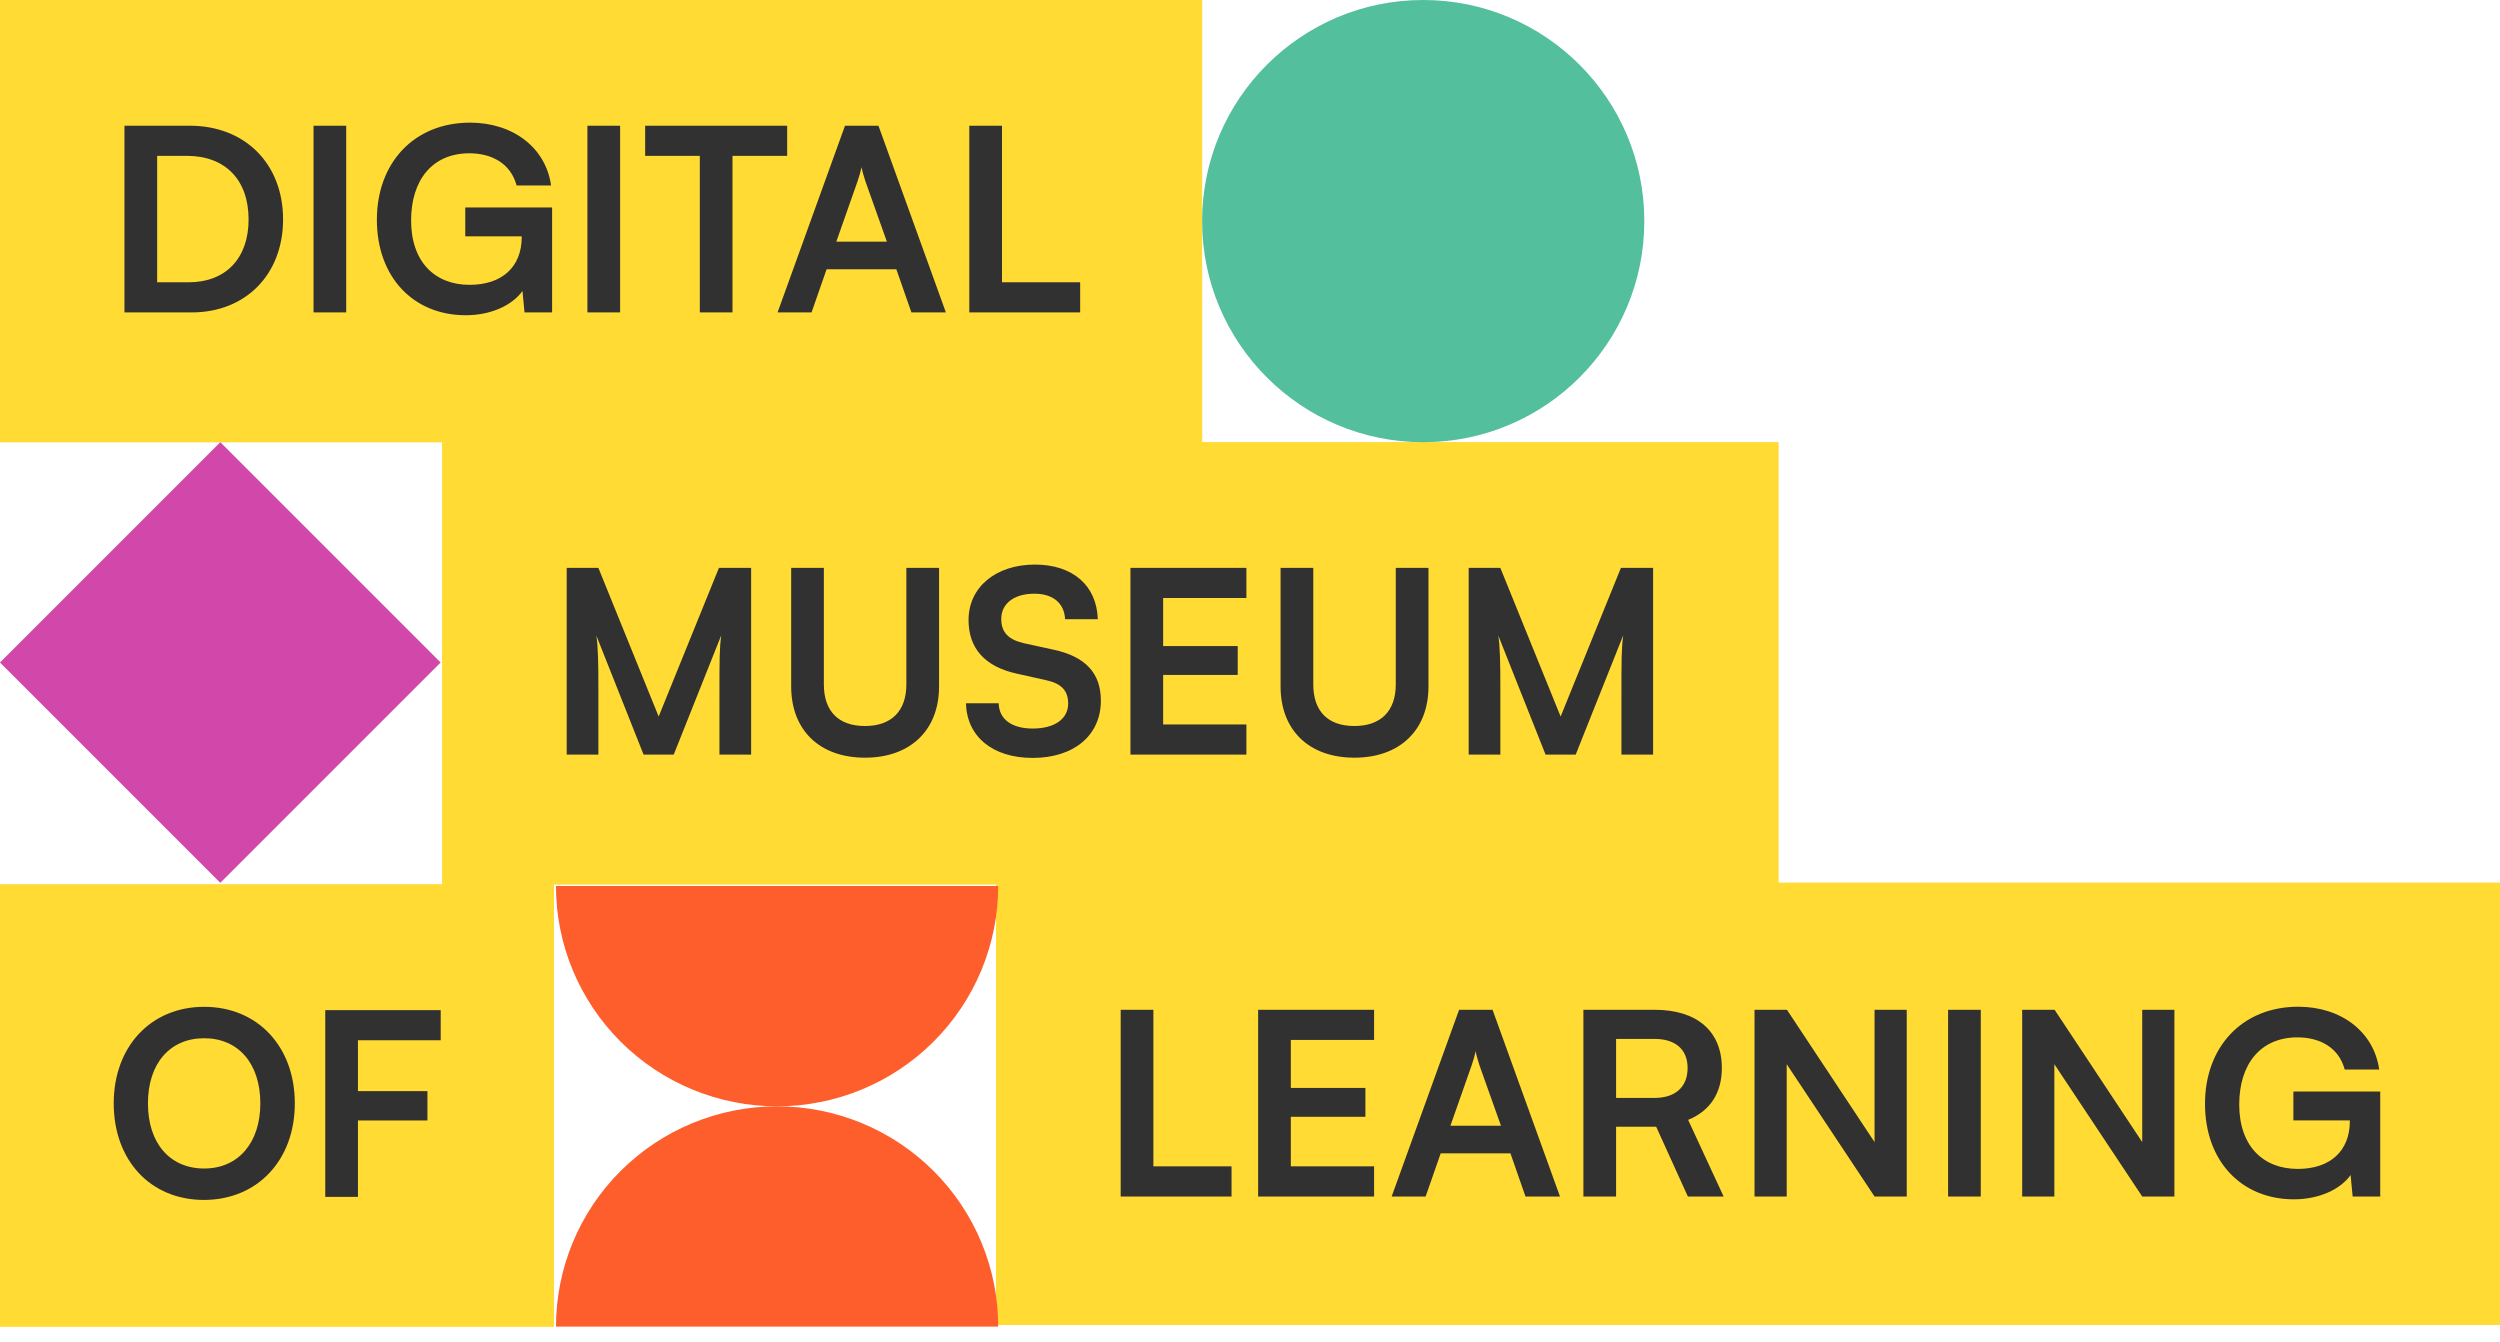<svg width="136" height="73" viewBox="0 0 136 73" fill="none" xmlns="http://www.w3.org/2000/svg">
<rect width="65.394" height="24.056" fill="#FFDB33"/>
<rect width="65.394" height="24.056" fill="#FFDB33"/>
<rect x="24.055" y="24.055" width="72.689" height="24.056" fill="#FFDB33"/>
<rect x="24.055" y="24.055" width="72.689" height="24.056" fill="#FFDB33"/>
<rect y="48.113" width="30.135" height="24.056" fill="#FFDB33"/>
<rect y="48.113" width="30.135" height="24.056" fill="#FFDB33"/>
<rect x="54.191" y="48.023" width="81.808" height="24.056" fill="#FFDB33"/>
<rect x="54.191" y="48.023" width="81.808" height="24.056" fill="#FFDB33"/>
<path d="M10.425 16.996C13.37 16.996 15.399 14.926 15.399 11.938C15.399 8.909 13.329 6.839 10.327 6.839H6.77V16.996H10.425ZM10.161 8.478C12.259 8.478 13.523 9.784 13.523 11.938C13.523 14.05 12.287 15.357 10.258 15.357H8.549V8.478H10.161ZM18.834 6.839H17.056V16.996H18.834V6.839ZM25.532 8.339C26.755 8.339 27.784 8.895 28.103 10.09H29.979C29.687 8.02 27.895 6.672 25.574 6.672C22.517 6.672 20.502 8.867 20.502 11.952C20.502 15.079 22.489 17.149 25.338 17.149C26.713 17.149 27.867 16.607 28.423 15.829L28.534 16.996H30.035V11.285H25.31V12.855H28.381V12.897C28.381 14.523 27.311 15.495 25.546 15.495C23.671 15.495 22.364 14.259 22.364 11.994C22.364 9.798 23.518 8.339 25.532 8.339ZM33.734 6.839H31.955V16.996H33.734V6.839ZM35.096 8.478H38.07V16.996H39.848V8.478H42.822V6.839H35.096V8.478ZM44.148 16.996L44.967 14.648H48.761L49.581 16.996H51.456L47.788 6.839H45.968L42.3 16.996H44.148ZM46.649 9.868C46.746 9.59 46.829 9.284 46.871 9.09C46.899 9.298 46.996 9.604 47.08 9.868L48.247 13.147H45.495L46.649 9.868ZM54.509 6.839H52.73V16.996H58.761V15.357H54.509V6.839Z" fill="#313131"/>
<path d="M32.552 41.051V37.41C32.552 36.146 32.538 35.187 32.441 34.576L35.011 41.051H36.651L39.235 34.562C39.138 35.284 39.138 35.882 39.138 37.924V41.051H40.861V30.893H39.11L35.831 38.98L32.552 30.893H30.829V41.051H32.552ZM43.04 37.341C43.04 39.731 44.596 41.218 47.055 41.218C49.529 41.218 51.085 39.717 51.085 37.341V30.893H49.306V37.23C49.306 38.675 48.501 39.495 47.055 39.495C45.61 39.495 44.818 38.689 44.818 37.23V30.893H43.04V37.341ZM52.689 33.728C52.689 35.284 53.592 36.271 55.315 36.646L56.927 37.007C57.761 37.188 58.108 37.591 58.108 38.272C58.108 39.119 57.358 39.633 56.177 39.633C55.037 39.633 54.343 39.119 54.329 38.258H52.55C52.592 40.078 54.009 41.231 56.177 41.231C58.414 41.231 59.887 40.009 59.887 38.119C59.887 36.604 59.039 35.715 57.302 35.34L55.704 34.992C54.857 34.798 54.468 34.395 54.468 33.672C54.468 32.825 55.176 32.297 56.274 32.297C57.275 32.297 57.9 32.811 57.941 33.686H59.72C59.664 31.852 58.358 30.713 56.302 30.713C54.162 30.713 52.689 31.949 52.689 33.728ZM67.804 41.051V39.411H63.275V36.715H67.332V35.145H63.275V32.533H67.804V30.893H61.496V41.051H67.804ZM69.663 37.341C69.663 39.731 71.219 41.218 73.679 41.218C76.152 41.218 77.709 39.717 77.709 37.341V30.893H75.93V37.23C75.93 38.675 75.124 39.495 73.679 39.495C72.234 39.495 71.442 38.689 71.442 37.23V30.893H69.663V37.341ZM81.619 41.051V37.41C81.619 36.146 81.605 35.187 81.508 34.576L84.079 41.051H85.718L88.303 34.562C88.206 35.284 88.206 35.882 88.206 37.924V41.051H89.929V30.893H88.178L84.898 38.98L81.619 30.893H79.896V41.051H81.619Z" fill="#313131"/>
<path d="M16.038 60.024C16.038 56.925 14.009 54.771 11.105 54.771C8.201 54.771 6.186 56.939 6.186 60.024C6.186 63.122 8.187 65.276 11.091 65.276C14.009 65.276 16.038 63.108 16.038 60.024ZM14.162 60.024C14.162 62.164 12.967 63.567 11.105 63.567C9.243 63.567 8.048 62.191 8.048 60.024C8.048 57.856 9.243 56.48 11.105 56.48C12.967 56.48 14.162 57.856 14.162 60.024ZM23.252 60.955V59.357H19.472V56.592H23.974V54.952H17.694V65.109H19.472V60.955H23.252Z" fill="#313131"/>
<path d="M62.744 54.932H60.965V65.09H66.996V63.45H62.744V54.932ZM74.751 65.09V63.45H70.221V60.755H74.278V59.184H70.221V56.572H74.751V54.932H68.442V65.09H74.751ZM77.554 65.09L78.374 62.742H82.168L82.987 65.09H84.863L81.195 54.932H79.375L75.706 65.09H77.554ZM80.055 57.962C80.153 57.684 80.236 57.378 80.278 57.183C80.306 57.392 80.403 57.698 80.486 57.962L81.653 61.241H78.902L80.055 57.962ZM87.915 65.09V61.296H90.097L91.82 65.09H93.765L91.834 60.921C93.029 60.435 93.668 59.462 93.668 58.1C93.668 56.1 92.32 54.932 90.014 54.932H86.137V65.09H87.915ZM87.915 56.517H90.014C91.139 56.517 91.806 57.086 91.806 58.1C91.806 59.129 91.139 59.726 90.014 59.726H87.915V56.517ZM97.197 65.09V57.892L101.976 65.09H103.727V54.932H101.976V62.13L97.21 54.932H95.446V65.09H97.197ZM107.754 54.932H105.976V65.09H107.754V54.932ZM111.757 65.09V57.892L116.537 65.09H118.287V54.932H116.537V62.13L111.771 54.932H110.006V65.09H111.757ZM124.982 56.433C126.205 56.433 127.233 56.989 127.553 58.184H129.429C129.137 56.114 127.344 54.766 125.024 54.766C121.967 54.766 119.952 56.961 119.952 60.046C119.952 63.172 121.939 65.243 124.788 65.243C126.163 65.243 127.317 64.701 127.872 63.923L127.984 65.09H129.484V59.379H124.76V60.949H127.831V60.991C127.831 62.617 126.761 63.589 124.996 63.589C123.12 63.589 121.814 62.352 121.814 60.088C121.814 57.892 122.967 56.433 124.982 56.433Z" fill="#313131"/>
<rect x="11.984" y="24.055" width="16.949" height="16.949" transform="rotate(45 11.984 24.055)" fill="#D247AA"/>
<circle cx="77.423" cy="12.028" r="12.028" fill="#53BF9D"/>
<path d="M54.302 72.168C54.302 70.594 53.991 69.036 53.387 67.582C52.782 66.128 51.896 64.807 50.779 63.694C49.662 62.581 48.336 61.698 46.877 61.096C45.418 60.494 43.854 60.184 42.274 60.184C40.695 60.184 39.13 60.494 37.671 61.096C36.212 61.698 34.886 62.581 33.769 63.694C32.652 64.807 31.766 66.128 31.162 67.582C30.557 69.036 30.246 70.594 30.246 72.168L42.274 72.168H54.302Z" fill="#FD5E2C"/>
<path d="M30.245 48.199C30.245 49.773 30.556 51.331 31.16 52.785C31.765 54.239 32.651 55.56 33.768 56.673C34.885 57.786 36.21 58.669 37.67 59.271C39.129 59.874 40.693 60.184 42.273 60.184C43.852 60.184 45.416 59.874 46.876 59.271C48.335 58.669 49.661 57.786 50.778 56.673C51.895 55.56 52.781 54.239 53.385 52.785C53.99 51.331 54.301 49.773 54.301 48.199L42.273 48.199L30.245 48.199Z" fill="#FD5E2C"/>
</svg>
